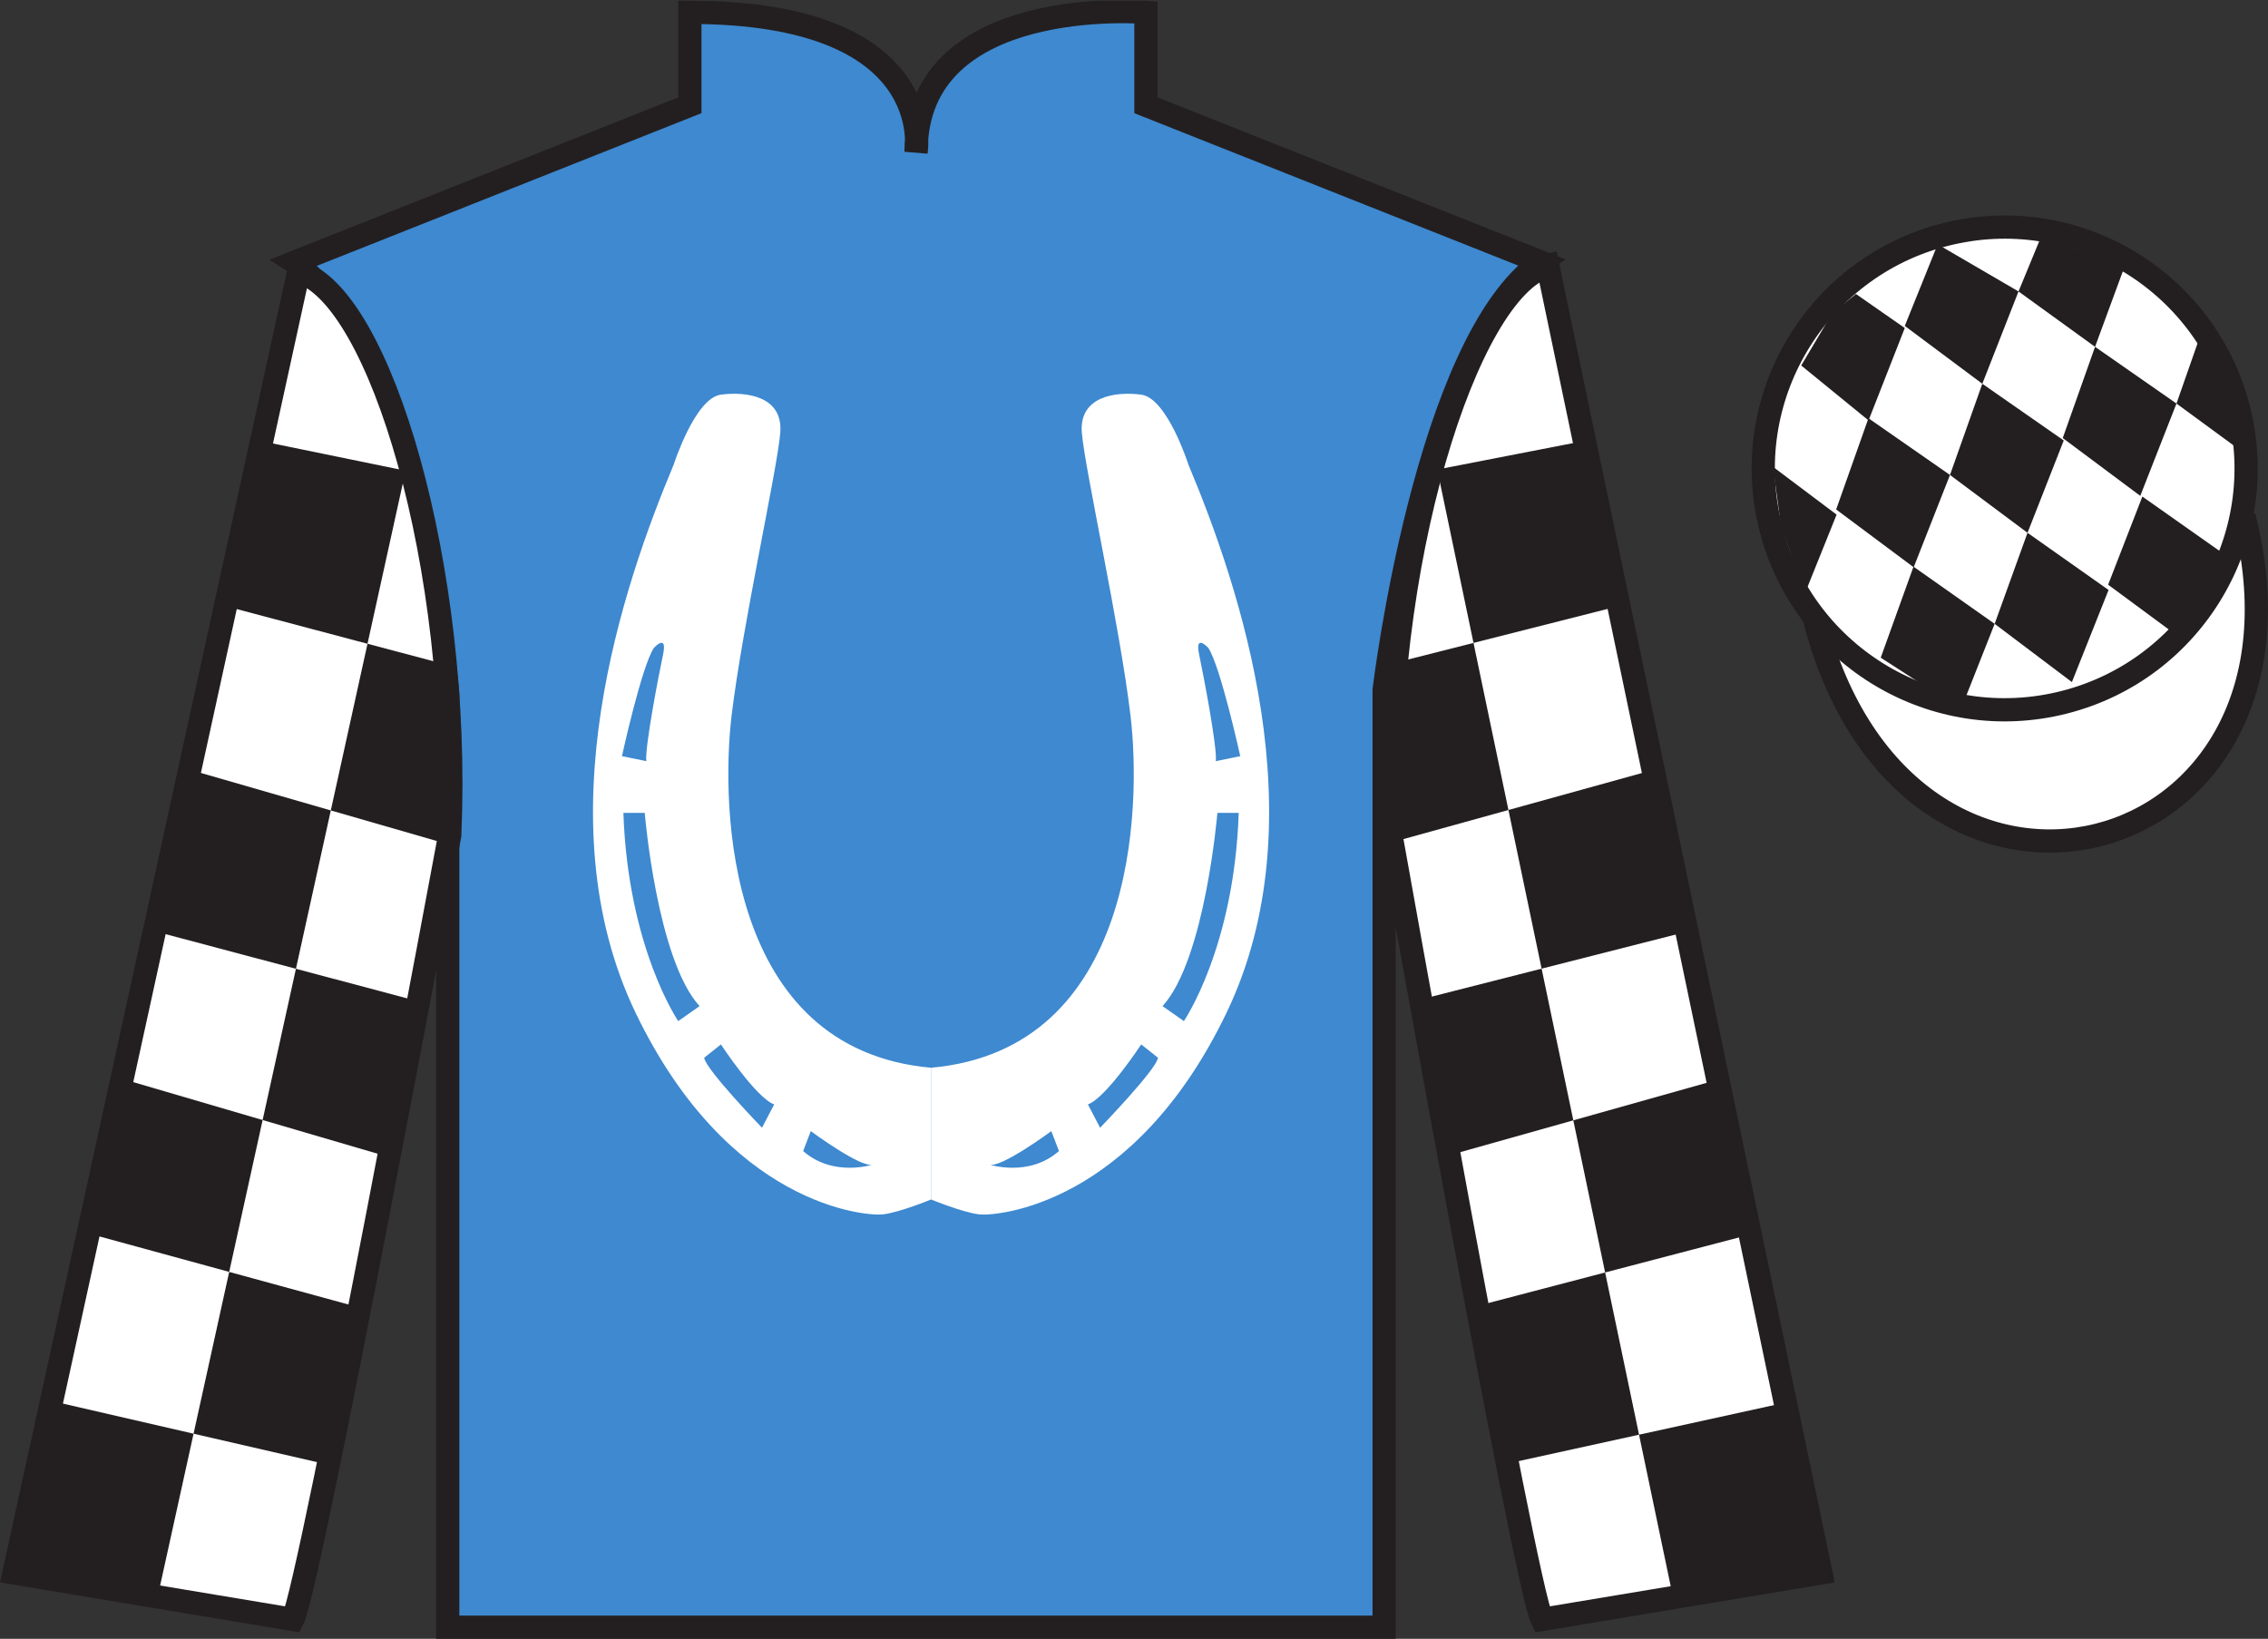 <?xml version="1.0" encoding="UTF-8"?>
<svg xmlns="http://www.w3.org/2000/svg" xmlns:xlink="http://www.w3.org/1999/xlink" width="97.59pt" height="70.53pt" viewBox="0 0 97.59 70.53" version="1.1">
<rect x="0" y="0" width="97.59" height="70.53" fill="#333333" stroke="none"/>
<defs>
<clipPath id="clip1">
  <path d="M 0 70.531 L 97.59 70.531 L 97.59 0.031 L 0 0.031 L 0 70.531 Z M 0 70.531 "/>
</clipPath>
</defs>
<g id="surface0">
<g clip-path="url(#clip1)" clip-rule="nonzero">
<path style=" stroke:none;fill-rule:nonzero;fill:rgb(24.53%,53.66%,81.613%);fill-opacity:1;" d="M 12.684 11.281 C 12.684 11.281 17.766 14.531 19.266 29.863 C 19.266 29.863 19.266 44.863 19.266 70.031 L 59.559 70.031 L 59.559 29.695 C 59.559 29.695 61.352 14.695 66.309 11.281 L 49.309 4.531 L 49.309 0.531 C 49.309 0.531 39.418 -0.305 39.418 6.531 C 39.418 6.531 40.434 0.531 29.684 0.531 L 29.684 4.531 L 12.684 11.281 "/>
<path style="fill:none;stroke-width:10;stroke-linecap:butt;stroke-linejoin:miter;stroke:rgb(13.73%,12.16%,12.549%);stroke-opacity:1;stroke-miterlimit:4;" d="M 126.836 592.487 C 126.836 592.487 177.656 559.987 192.656 406.667 C 192.656 406.667 192.656 256.667 192.656 4.987 L 595.586 4.987 L 595.586 408.347 C 595.586 408.347 613.516 558.347 663.086 592.487 L 493.086 659.987 L 493.086 699.987 C 493.086 699.987 394.18 708.347 394.18 639.987 C 394.18 639.987 404.336 699.987 296.836 699.987 L 296.836 659.987 L 126.836 592.487 Z M 126.836 592.487 " transform="matrix(0.1,0,0,-0.1,0,70.53)"/>
<path style=" stroke:none;fill-rule:nonzero;fill:rgb(100%,100%,100%);fill-opacity:1;" d="M 12.602 69.695 C 13.352 68.195 19.352 35.945 19.352 35.945 C 19.852 24.445 16.352 12.695 12.852 11.695 L 0.602 67.695 L 12.602 69.695 "/>
<path style="fill:none;stroke-width:10;stroke-linecap:butt;stroke-linejoin:miter;stroke:rgb(13.73%,12.16%,12.549%);stroke-opacity:1;stroke-miterlimit:4;" d="M 126.016 8.347 C 133.516 23.347 193.516 345.847 193.516 345.847 C 198.516 460.847 163.516 578.347 128.516 588.347 L 6.016 28.347 L 126.016 8.347 Z M 126.016 8.347 " transform="matrix(0.1,0,0,-0.1,0,70.53)"/>
<path style=" stroke:none;fill-rule:nonzero;fill:rgb(100%,100%,100%);fill-opacity:1;" d="M 78.352 67.695 L 66.602 11.445 C 63.102 12.445 59.352 24.445 59.852 35.945 C 59.852 35.945 65.602 68.195 66.352 69.695 L 78.352 67.695 "/>
<path style="fill:none;stroke-width:10;stroke-linecap:butt;stroke-linejoin:miter;stroke:rgb(13.73%,12.16%,12.549%);stroke-opacity:1;stroke-miterlimit:4;" d="M 783.516 28.347 L 666.016 590.847 C 631.016 580.847 593.516 460.847 598.516 345.847 C 598.516 345.847 656.016 23.347 663.516 8.347 L 783.516 28.347 Z M 783.516 28.347 " transform="matrix(0.1,0,0,-0.1,0,70.53)"/>
<path style="fill-rule:nonzero;fill:rgb(100%,100%,100%);fill-opacity:1;stroke-width:10;stroke-linecap:butt;stroke-linejoin:miter;stroke:rgb(13.73%,12.16%,12.549%);stroke-opacity:1;stroke-miterlimit:4;" d="M 780.664 439.245 C 820.391 283.62 1004.336 331.198 965.547 483.191 " transform="matrix(0.1,0,0,-0.1,0,70.53)"/>
<path style=" stroke:none;fill-rule:nonzero;fill:rgb(100%,100%,100%);fill-opacity:1;" d="M 88.828 30.223 C 94.387 28.805 97.742 23.148 96.324 17.594 C 94.906 12.035 89.25 8.68 83.691 10.098 C 78.133 11.516 74.777 17.172 76.195 22.727 C 77.613 28.285 83.27 31.641 88.828 30.223 "/>
<path style="fill:none;stroke-width:10;stroke-linecap:butt;stroke-linejoin:miter;stroke:rgb(13.73%,12.16%,12.549%);stroke-opacity:1;stroke-miterlimit:4;" d="M 888.281 403.073 C 943.867 417.253 977.422 473.816 963.242 529.362 C 949.062 584.948 892.5 618.503 836.914 604.323 C 781.328 590.144 747.773 533.581 761.953 478.034 C 776.133 422.448 832.695 388.894 888.281 403.073 Z M 888.281 403.073 " transform="matrix(0.1,0,0,-0.1,0,70.53)"/>
<path style=" stroke:none;fill-rule:nonzero;fill:rgb(100%,100%,100%);fill-opacity:1;" d="M 34.559 49.539 L 34.887 48.68 C 34.887 48.68 37.113 50.328 37.574 50.113 C 37.574 50.113 35.871 50.688 34.559 49.539 Z M 32.789 48.535 C 32.789 48.535 30.363 46.027 30.301 45.523 L 31.02 44.949 C 31.02 44.949 32.527 47.246 33.312 47.531 L 32.789 48.535 Z M 29.184 43.945 C 29.184 43.945 27.023 40.793 26.824 34.984 L 27.742 34.984 C 27.742 34.984 28.266 41.293 30.102 43.301 L 29.184 43.945 Z M 28.137 27.883 C 28.137 27.883 28.727 27.238 28.531 28.168 C 28.332 29.102 27.742 32.184 27.809 32.758 L 26.762 32.543 C 26.762 32.543 27.609 28.672 28.137 27.883 Z M 31.477 30.824 C 31.938 26.949 33.445 20.211 33.574 18.633 C 33.707 17.055 32.133 16.84 31.02 16.984 C 29.906 17.129 28.988 19.996 28.988 19.996 C 26.824 25.16 23.352 35.27 27.348 43.586 C 31.348 51.906 37.246 52.336 37.969 52.266 C 38.688 52.191 40.066 51.621 40.066 51.621 L 40.066 45.953 C 31.215 45.164 31.02 34.695 31.477 30.824 "/>
<path style=" stroke:none;fill-rule:nonzero;fill:rgb(100%,100%,100%);fill-opacity:1;" d="M 50.941 43.945 L 50.023 43.301 C 51.859 41.293 52.383 34.984 52.383 34.984 L 53.301 34.984 C 53.105 40.793 50.941 43.945 50.941 43.945 Z M 51.992 27.883 C 52.516 28.672 53.367 32.543 53.367 32.543 L 52.316 32.758 C 52.383 32.184 51.793 29.102 51.598 28.168 C 51.398 27.238 51.992 27.883 51.992 27.883 Z M 47.336 48.535 L 46.812 47.531 C 47.598 47.246 49.105 44.949 49.105 44.949 L 49.828 45.523 C 49.762 46.027 47.336 48.535 47.336 48.535 Z M 42.551 50.113 C 43.012 50.328 45.238 48.68 45.238 48.68 L 45.566 49.539 C 44.258 50.688 42.551 50.113 42.551 50.113 Z M 51.137 19.996 C 51.137 19.996 50.223 17.129 49.105 16.984 C 47.992 16.84 46.418 17.055 46.551 18.633 C 46.684 20.211 48.191 26.949 48.648 30.824 C 49.105 34.695 48.91 45.164 40.062 45.953 L 40.062 51.621 C 40.062 51.621 41.438 52.191 42.16 52.266 C 42.879 52.336 48.781 51.906 52.777 43.586 C 56.773 35.27 53.301 25.16 51.137 19.996 "/>
<path style=" stroke:none;fill-rule:nonzero;fill:rgb(13.73%,12.16%,12.549%);fill-opacity:1;" d="M 11.223 18.98 L 17.453 20.258 L 6.797 68.66 L 0.602 67.379 L 2.328 60.32 L 13.91 62.988 L 15.387 56.25 L 3.859 53.098 L 5.195 46.414 L 16.551 49.742 L 17.793 43.039 L 6.746 40.102 L 8.062 33.098 L 19.109 36.285 L 19.016 28.555 L 9.691 26.082 L 11.223 18.98 "/>
<path style=" stroke:none;fill-rule:nonzero;fill:rgb(13.73%,12.16%,12.549%);fill-opacity:1;" d="M 68.086 18.992 L 61.844 20.207 L 71.984 68.719 L 78.191 67.504 L 76.543 60.426 L 64.93 62.973 L 63.523 56.215 L 75.086 53.188 L 73.824 46.492 L 62.43 49.699 L 61.258 42.98 L 72.34 40.16 L 71.098 33.145 L 60.016 36.215 L 60.191 28.484 L 69.539 26.113 L 68.086 18.992 "/>
<path style=" stroke:none;fill-rule:nonzero;fill:rgb(13.73%,12.16%,12.549%);fill-opacity:1;" d="M 79.859 12.652 L 78.832 13.492 L 77.504 15.73 L 80.402 18.094 L 81.961 14.117 L 79.859 12.652 "/>
<path style=" stroke:none;fill-rule:nonzero;fill:rgb(13.73%,12.16%,12.549%);fill-opacity:1;" d="M 83.551 10.617 L 83.414 10.539 L 83.34 10.605 L 81.961 14.027 L 85.297 16.516 L 86.855 12.543 L 83.551 10.617 "/>
<path style=" stroke:none;fill-rule:nonzero;fill:rgb(13.73%,12.16%,12.549%);fill-opacity:1;" d="M 90.391 11.074 L 87.797 10.258 L 86.855 12.543 L 90.148 14.926 L 91.305 11.781 L 91.43 11.469 L 90.391 11.074 "/>
<path style=" stroke:none;fill-rule:nonzero;fill:rgb(13.73%,12.16%,12.549%);fill-opacity:1;" d="M 80.398 18 L 79.008 21.926 L 82.344 24.414 L 83.906 20.441 L 80.398 18 "/>
<path style=" stroke:none;fill-rule:nonzero;fill:rgb(13.73%,12.16%,12.549%);fill-opacity:1;" d="M 85.297 16.516 L 83.906 20.441 L 87.242 22.93 L 88.801 18.957 L 85.297 16.516 "/>
<path style=" stroke:none;fill-rule:nonzero;fill:rgb(13.73%,12.16%,12.549%);fill-opacity:1;" d="M 90.148 14.926 L 88.758 18.852 L 92.094 21.34 L 93.652 17.367 L 90.148 14.926 "/>
<path style=" stroke:none;fill-rule:nonzero;fill:rgb(13.73%,12.16%,12.549%);fill-opacity:1;" d="M 82.336 24.387 L 80.926 28.305 L 82.875 29.562 L 84.559 30.062 L 84.559 30.062 L 85.828 26.848 L 82.336 24.387 "/>
<path style=" stroke:none;fill-rule:nonzero;fill:rgb(13.73%,12.16%,12.549%);fill-opacity:1;" d="M 87.242 22.93 L 85.828 26.848 L 89.152 29.355 L 90.73 25.391 L 87.242 22.93 "/>
<path style=" stroke:none;fill-rule:nonzero;fill:rgb(13.73%,12.16%,12.549%);fill-opacity:1;" d="M 92.184 21.371 L 90.711 25.164 L 93.461 27.195 L 93.461 27.195 L 94.445 25.789 L 95.676 23.832 L 92.184 21.371 "/>
<path style=" stroke:none;fill-rule:nonzero;fill:rgb(13.73%,12.16%,12.549%);fill-opacity:1;" d="M 76.211 20.031 L 76.273 19.969 L 76.633 22.633 L 77.719 25.684 L 77.656 25.559 L 79.027 22.148 L 76.211 20.031 "/>
<path style=" stroke:none;fill-rule:nonzero;fill:rgb(13.73%,12.16%,12.549%);fill-opacity:1;" d="M 94.648 14.52 L 94.648 14.52 L 93.652 17.367 L 96.309 19.316 L 96.309 19.316 L 95.859 17.258 L 94.648 14.52 "/>
</g>
</g>
</svg>

